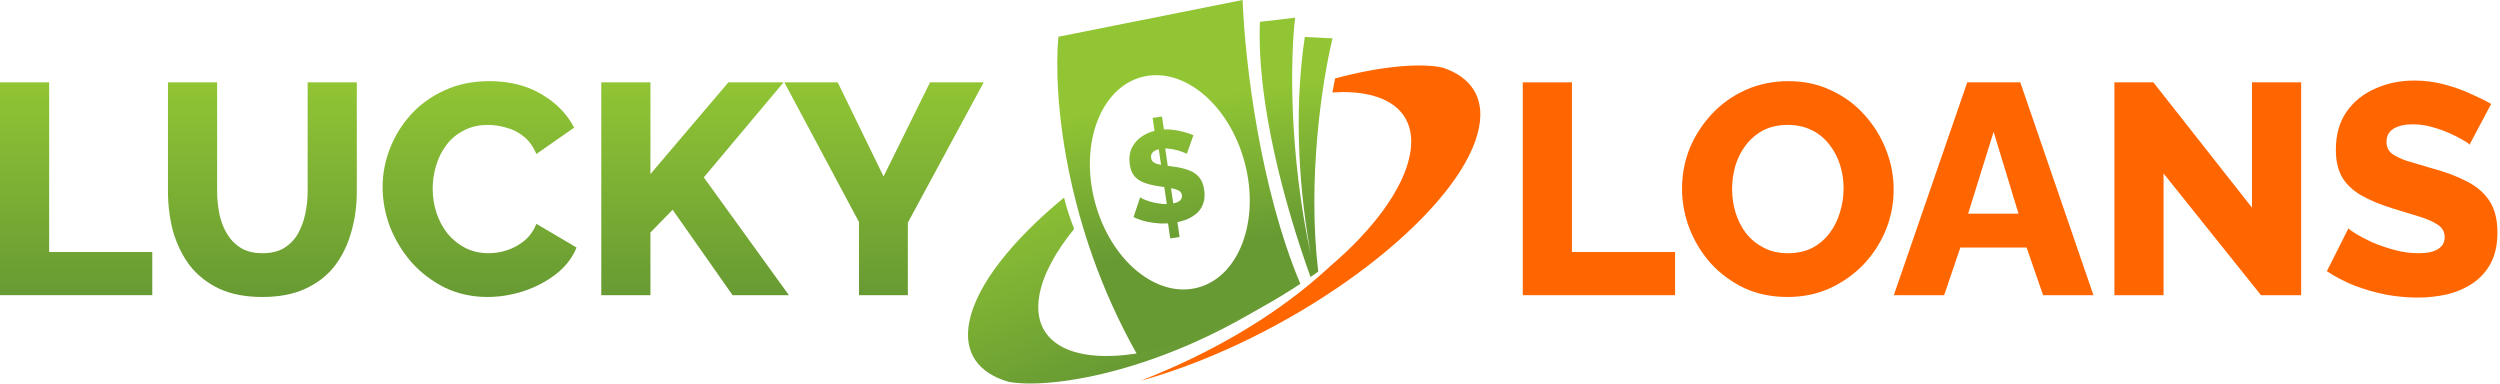 <svg width="417" height="64" viewBox="0 0 417 64" fill="none" xmlns="http://www.w3.org/2000/svg">
<path d="M254 49.236V13.736H262.2V42.036H279.4V49.236H254Z" fill="#FF6600"/>
<path d="M298.163 49.536C295.497 49.536 293.08 49.036 290.913 48.036C288.78 47.003 286.93 45.636 285.363 43.936C283.83 42.203 282.647 40.27 281.813 38.136C280.98 35.97 280.563 33.736 280.563 31.436C280.563 29.07 280.997 26.82 281.863 24.686C282.763 22.553 283.997 20.653 285.563 18.986C287.163 17.286 289.047 15.953 291.213 14.986C293.38 14.02 295.747 13.536 298.313 13.536C300.947 13.536 303.33 14.053 305.463 15.086C307.63 16.086 309.48 17.453 311.013 19.186C312.58 20.92 313.78 22.87 314.613 25.036C315.447 27.17 315.863 29.353 315.863 31.586C315.863 33.953 315.43 36.203 314.563 38.336C313.697 40.47 312.463 42.386 310.863 44.086C309.263 45.753 307.38 47.086 305.213 48.086C303.08 49.053 300.73 49.536 298.163 49.536ZM288.913 31.536C288.913 32.903 289.113 34.236 289.513 35.536C289.913 36.803 290.497 37.936 291.263 38.936C292.063 39.936 293.047 40.736 294.213 41.336C295.38 41.936 296.713 42.236 298.213 42.236C299.78 42.236 301.147 41.936 302.313 41.336C303.48 40.703 304.447 39.87 305.213 38.836C305.98 37.803 306.547 36.653 306.913 35.386C307.313 34.086 307.513 32.77 307.513 31.436C307.513 30.07 307.313 28.753 306.913 27.486C306.513 26.22 305.913 25.086 305.113 24.086C304.313 23.053 303.33 22.253 302.163 21.686C300.997 21.12 299.68 20.836 298.213 20.836C296.647 20.836 295.28 21.136 294.113 21.736C292.98 22.336 292.013 23.153 291.213 24.186C290.447 25.186 289.863 26.336 289.463 27.636C289.097 28.903 288.913 30.203 288.913 31.536Z" fill="#FF6600"/>
<path d="M328.136 13.736H336.986L349.186 49.236H340.786L338.036 41.286H326.986L324.286 49.236H315.886L328.136 13.736ZM336.686 35.636L332.536 21.986L328.286 35.636H336.686Z" fill="#FF6600"/>
<path d="M360.882 28.936V49.236H352.682V13.736H359.182L375.632 34.636V13.736H383.832V49.236H377.132L360.882 28.936Z" fill="#FF6600"/>
<path d="M411.921 24.136C411.821 23.97 411.471 23.72 410.871 23.386C410.271 23.02 409.521 22.636 408.621 22.236C407.721 21.836 406.738 21.486 405.671 21.186C404.604 20.886 403.538 20.736 402.471 20.736C401.071 20.736 399.988 20.986 399.221 21.486C398.454 21.953 398.071 22.686 398.071 23.686C398.071 24.486 398.354 25.12 398.921 25.586C399.521 26.053 400.371 26.47 401.471 26.836C402.571 27.17 403.921 27.57 405.521 28.036C407.788 28.636 409.754 29.37 411.421 30.236C413.088 31.07 414.354 32.153 415.221 33.486C416.121 34.82 416.571 36.586 416.571 38.786C416.571 40.786 416.204 42.486 415.471 43.886C414.738 45.253 413.738 46.37 412.471 47.236C411.238 48.07 409.821 48.686 408.221 49.086C406.621 49.453 404.971 49.636 403.271 49.636C401.538 49.636 399.754 49.47 397.921 49.136C396.121 48.77 394.388 48.27 392.721 47.636C391.054 46.97 389.521 46.17 388.121 45.236L391.721 38.086C391.854 38.253 392.288 38.57 393.021 39.036C393.754 39.47 394.654 39.936 395.721 40.436C396.821 40.903 398.038 41.32 399.371 41.686C400.704 42.053 402.054 42.236 403.421 42.236C404.888 42.236 405.971 42.003 406.671 41.536C407.404 41.07 407.771 40.42 407.771 39.586C407.771 38.686 407.388 37.986 406.621 37.486C405.888 36.986 404.871 36.536 403.571 36.136C402.304 35.736 400.838 35.286 399.171 34.786C397.004 34.12 395.204 33.37 393.771 32.536C392.371 31.703 391.321 30.686 390.621 29.486C389.954 28.286 389.621 26.786 389.621 24.986C389.621 22.486 390.204 20.386 391.371 18.686C392.571 16.953 394.171 15.653 396.171 14.786C398.171 13.886 400.354 13.436 402.721 13.436C404.388 13.436 405.988 13.636 407.521 14.036C409.088 14.436 410.538 14.936 411.871 15.536C413.238 16.136 414.454 16.736 415.521 17.336L411.921 24.136Z" fill="#FF6600"/>
<path d="M0 49.236V13.736H8.2V42.036H25.4V49.236H0Z" fill="url(#paint0_linear_70_94)"/>
<path d="M43.766 49.536C40.932 49.536 38.516 49.07 36.516 48.136C34.516 47.17 32.882 45.87 31.616 44.236C30.382 42.57 29.466 40.686 28.866 38.586C28.299 36.453 28.016 34.22 28.016 31.886V13.736H36.216V31.886C36.216 33.22 36.349 34.52 36.616 35.786C36.882 37.02 37.316 38.12 37.916 39.086C38.516 40.053 39.282 40.82 40.216 41.386C41.182 41.953 42.366 42.236 43.766 42.236C45.199 42.236 46.399 41.953 47.366 41.386C48.332 40.786 49.099 40.003 49.666 39.036C50.232 38.036 50.649 36.92 50.916 35.686C51.182 34.453 51.316 33.186 51.316 31.886V13.736H59.516V31.886C59.516 34.353 59.199 36.653 58.566 38.786C57.966 40.92 57.032 42.803 55.766 44.436C54.499 46.036 52.866 47.286 50.866 48.186C48.899 49.086 46.532 49.536 43.766 49.536Z" fill="url(#paint1_linear_70_94)"/>
<path d="M63.819 31.186C63.819 29.02 64.219 26.903 65.019 24.836C65.819 22.736 66.986 20.836 68.519 19.136C70.052 17.436 71.919 16.086 74.119 15.086C76.319 14.053 78.819 13.536 81.619 13.536C84.953 13.536 87.836 14.253 90.269 15.686C92.736 17.12 94.569 18.986 95.769 21.286L89.469 25.686C88.936 24.42 88.219 23.436 87.319 22.736C86.453 22.036 85.486 21.553 84.419 21.286C83.386 20.986 82.386 20.836 81.419 20.836C79.853 20.836 78.486 21.153 77.319 21.786C76.153 22.386 75.186 23.203 74.419 24.236C73.653 25.27 73.086 26.42 72.719 27.686C72.353 28.953 72.169 30.22 72.169 31.486C72.169 32.886 72.386 34.236 72.819 35.536C73.252 36.836 73.869 37.986 74.669 38.986C75.502 39.986 76.502 40.786 77.669 41.386C78.836 41.953 80.119 42.236 81.519 42.236C82.519 42.236 83.536 42.07 84.569 41.736C85.603 41.403 86.552 40.886 87.419 40.186C88.319 39.453 89.002 38.503 89.469 37.336L96.169 41.286C95.469 43.02 94.319 44.503 92.719 45.736C91.119 46.97 89.302 47.92 87.269 48.586C85.269 49.22 83.286 49.536 81.319 49.536C78.752 49.536 76.386 49.02 74.219 47.986C72.086 46.92 70.236 45.52 68.669 43.786C67.136 42.02 65.936 40.053 65.069 37.886C64.236 35.686 63.819 33.453 63.819 31.186Z" fill="url(#paint2_linear_70_94)"/>
<path d="M100.293 49.236V13.736H108.493V29.036L121.493 13.736H130.693L117.393 29.586L131.593 49.236H122.193L112.193 34.986L108.493 38.786V49.236H100.293Z" fill="url(#paint3_linear_70_94)"/>
<path d="M139.729 13.736L147.379 29.436L155.129 13.736H164.079L151.429 37.136V49.236H143.279V37.036L130.829 13.736H139.729Z" fill="url(#paint4_linear_70_94)"/>
<path d="M222.245 15.42C231.245 14.831 236.567 18.559 235.17 25.829C234.068 31.566 229.009 38.329 221.891 44.389C216.529 49.383 206.607 57.123 190.233 63.522C193.376 62.654 196.7 61.536 200.163 60.162C223.52 50.891 244.358 33.47 246.705 21.251C247.673 16.209 245.342 12.84 240.628 11.274C237.267 10.526 230.775 10.902 222.693 13.086L222.245 15.42Z" fill="#FF6600"/>
<path d="M177.483 32.959C168.814 40.091 162.85 47.587 161.671 53.726C160.688 58.846 163.189 62.205 168.185 63.678C174.979 64.963 192.9 62.222 211.532 50.532C208.167 52.504 204.621 54.257 201.002 55.693C183.736 62.546 171.376 59.582 173.395 49.073C174.044 45.693 176.101 41.944 179.168 38.185C178.535 36.538 177.923 34.829 177.483 32.959Z" fill="url(#paint5_linear_70_94)"/>
<path d="M219.883 45.301C218.056 30.01 220.48 13.754 222.269 6.399L217.641 6.162C215.665 19.388 216.857 32.732 218.676 42.675C214.96 25.498 215.233 9.7 216.023 2.953L210.153 3.644C209.609 17.368 214.448 34.673 218.598 46.201C219.034 45.901 219.462 45.601 219.883 45.301Z" fill="url(#paint6_linear_70_94)"/>
<path fill-rule="evenodd" clip-rule="evenodd" d="M193.517 37.272C193.963 37.287 194.4 37.282 194.827 37.255L195.193 39.762L196.757 39.533L196.395 37.054C196.924 36.946 197.435 36.797 197.927 36.605C198.588 36.334 199.163 35.98 199.654 35.544C200.142 35.093 200.494 34.553 200.708 33.923C200.935 33.278 200.986 32.526 200.86 31.669C200.723 30.727 200.419 29.998 199.95 29.483C199.495 28.966 198.885 28.581 198.119 28.328C197.35 28.061 196.462 27.87 195.453 27.754C195.217 27.721 194.994 27.69 194.782 27.66L194.36 24.765C194.6 24.763 194.843 24.778 195.088 24.81C195.564 24.872 196.007 24.96 196.418 25.075C196.829 25.19 197.174 25.308 197.454 25.427C197.732 25.532 197.898 25.617 197.951 25.683L199.068 22.544C198.588 22.351 198.036 22.169 197.413 21.998C196.79 21.826 196.137 21.703 195.455 21.627C195.025 21.579 194.586 21.568 194.137 21.593L193.822 19.437L192.258 19.665L192.574 21.825C191.863 22.004 191.211 22.283 190.617 22.662C189.814 23.158 189.21 23.816 188.804 24.633C188.411 25.435 188.292 26.371 188.449 27.442C188.561 28.214 188.798 28.836 189.159 29.308C189.534 29.779 190.047 30.148 190.699 30.418C191.366 30.685 192.184 30.894 193.154 31.044C193.527 31.099 193.877 31.152 194.206 31.203L194.62 34.038C194.305 34.044 193.989 34.028 193.672 33.988C193.077 33.915 192.53 33.812 192.029 33.681C191.541 33.534 191.126 33.39 190.785 33.25C190.456 33.094 190.25 32.986 190.168 32.925L189.073 36.214C189.731 36.526 190.439 36.773 191.194 36.954C191.948 37.121 192.722 37.227 193.517 37.272ZM195.698 33.927L195.326 31.381C195.814 31.468 196.211 31.587 196.515 31.735C196.875 31.901 197.083 32.177 197.14 32.563C197.192 32.92 197.083 33.22 196.812 33.464C196.579 33.674 196.207 33.828 195.698 33.927ZM193.285 24.895L193.665 27.497L193.642 27.494C193.148 27.405 192.765 27.279 192.493 27.114C192.221 26.95 192.06 26.696 192.01 26.354C191.947 25.925 192.058 25.588 192.343 25.342C192.569 25.142 192.883 24.993 193.285 24.895Z" fill="url(#paint7_linear_70_94)"/>
<path fill-rule="evenodd" clip-rule="evenodd" d="M216.894 47.348C210.221 31.446 207.682 10.704 207.265 0L176.539 6.129C175.659 15.731 177.508 37.59 189.632 59.05C198.884 57.593 208.909 52.608 216.894 47.348ZM199.816 47.967C206.708 46.126 210.196 36.773 207.606 27.077C205.016 17.381 197.329 11.013 190.436 12.854C183.544 14.695 180.056 24.048 182.646 33.745C185.236 43.441 192.923 49.809 199.816 47.967Z" fill="url(#paint8_linear_70_94)"/>
<defs>
<linearGradient id="paint0_linear_70_94" x1="82.039" y1="13.536" x2="82.039" y2="49.536" gradientUnits="userSpaceOnUse">
<stop stop-color="#91C534"/>
<stop offset="1" stop-color="#679A33"/>
</linearGradient>
<linearGradient id="paint1_linear_70_94" x1="82.039" y1="13.536" x2="82.039" y2="49.536" gradientUnits="userSpaceOnUse">
<stop stop-color="#91C534"/>
<stop offset="1" stop-color="#679A33"/>
</linearGradient>
<linearGradient id="paint2_linear_70_94" x1="82.039" y1="13.536" x2="82.039" y2="49.536" gradientUnits="userSpaceOnUse">
<stop stop-color="#91C534"/>
<stop offset="1" stop-color="#679A33"/>
</linearGradient>
<linearGradient id="paint3_linear_70_94" x1="82.039" y1="13.536" x2="82.039" y2="49.536" gradientUnits="userSpaceOnUse">
<stop stop-color="#91C534"/>
<stop offset="1" stop-color="#679A33"/>
</linearGradient>
<linearGradient id="paint4_linear_70_94" x1="82.039" y1="13.536" x2="82.039" y2="49.536" gradientUnits="userSpaceOnUse">
<stop stop-color="#91C534"/>
<stop offset="1" stop-color="#679A33"/>
</linearGradient>
<linearGradient id="paint5_linear_70_94" x1="192.559" y1="21.112" x2="205.837" y2="54.563" gradientUnits="userSpaceOnUse">
<stop stop-color="#91C534"/>
<stop offset="1" stop-color="#679A33"/>
</linearGradient>
<linearGradient id="paint6_linear_70_94" x1="192.589" y1="17.238" x2="196.202" y2="41.976" gradientUnits="userSpaceOnUse">
<stop stop-color="#91C534"/>
<stop offset="1" stop-color="#679A33"/>
</linearGradient>
<linearGradient id="paint7_linear_70_94" x1="192.589" y1="17.238" x2="196.202" y2="41.976" gradientUnits="userSpaceOnUse">
<stop stop-color="#91C534"/>
<stop offset="1" stop-color="#679A33"/>
</linearGradient>
<linearGradient id="paint8_linear_70_94" x1="192.589" y1="17.238" x2="196.202" y2="41.976" gradientUnits="userSpaceOnUse">
<stop stop-color="#91C534"/>
<stop offset="1" stop-color="#679A33"/>
</linearGradient>
</defs>
</svg>
